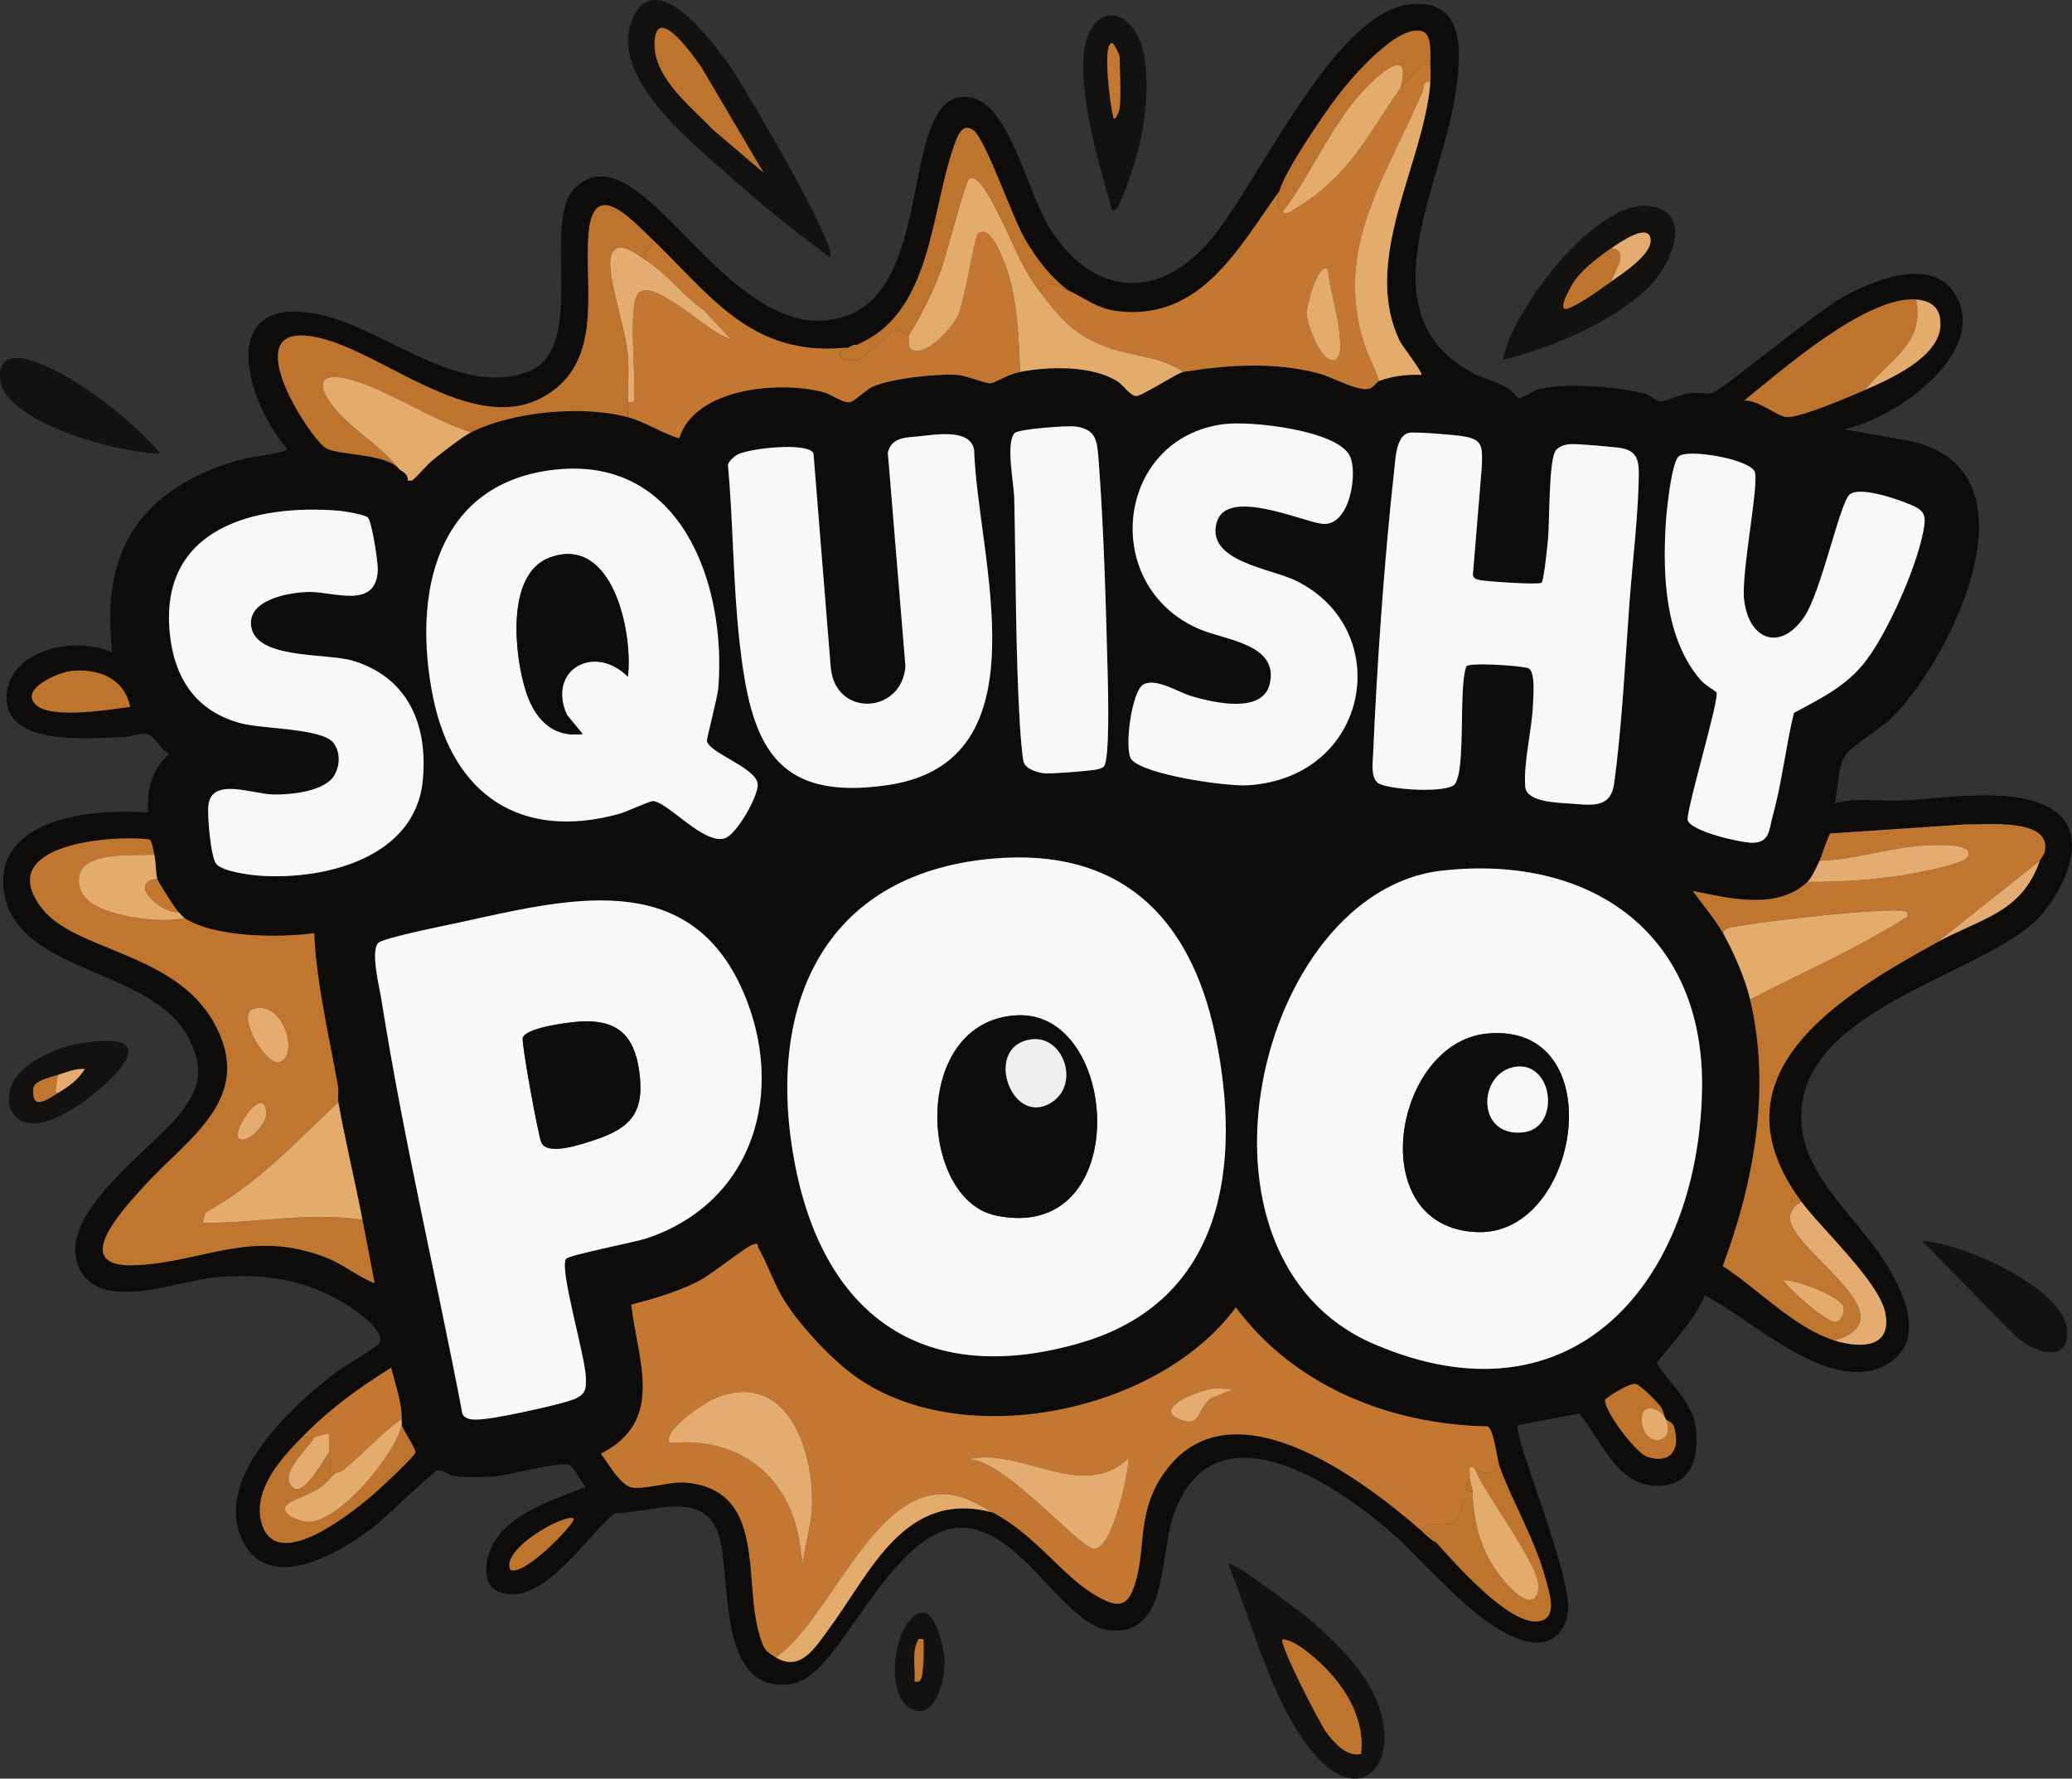 <?xml version="1.0" encoding="UTF-8"?>
<svg id="Layer_1" data-name="Layer 1" xmlns="http://www.w3.org/2000/svg" viewBox="0 0 1113.65 955.74">
  <rect x="0" y="0" width="1113.65" height="955.74" fill="#333333" stroke="none"/>
  <defs>
    <style>
      .cls-1 {
        fill: #f9f8f7;
      }

      .cls-2 {
        fill: #c17630;
      }

      .cls-3 {
        fill: #e4ac70;
      }

      .cls-4 {
        fill: #efeeee;
      }

      .cls-5 {
        fill: #141210;
      }

      .cls-6 {
        fill: #e3ab6c;
      }

      .cls-7 {
        fill: #faf9f9;
      }

      .cls-8 {
        fill: #c37731;
      }

      .cls-9 {
        fill: #0e0c0b;
      }

      .cls-10 {
        fill: #bf742d;
      }
    </style>
  </defs>
  <path class="cls-9" d="M990.94,230.69l32.41,5.67c76.4,13.11,26.59,116.05-6.4,149.24-5.77,5.8-21.93,15.25-25.16,20.24-4.25,6.56-3.7,18.3-5.71,25.89,11.41-3.34,24.51-1.04,36.53-1.55,22.52-.96,72.33-10.27,87.43,11.35,10.88,15.58-5.14,44.21-17.81,55.03-33.7,28.77-120.09,46.41-123.97,99.78-2.45,33.72,28.6,55.82,44.76,81.65,10.05,16.06,22.96,42.38,1.17,55.1-30.02,17.52-72.98-24.44-97.82-37.04-5.96,13.97-17.04,24.59-26.03,36.47,6.46,10.15,18.65,20.41,20.75,32.82,2.34,13.85.11,30.88-16.59,32.89-24.54,2.96-33.19-23.56-45.75-38.72l-32.88,6.31c-3.43,3.97,29.37,80.89,26.86,100.49-1.15,8.96-6.79,16.28-16.36,16.32-25.15.1-58.9-41.57-77.01-57.72-31.64-28.2-98.7-72.72-119.21-8.91-6.82,21.22-2.53,63.61-34.08,60.04-24.58-2.79-47.95-56.65-80.81-55.06-29.19,1.41-53.8,51.59-71.55,71.26-5.97,6.62-11.62,12.3-21.13,13-36.87,2.69-29.67-56.67-35.93-79.2-7.45-26.81-36.43-12.93-56.14-12.94-15.49,12.3-38.24,49.91-61.22,42.72-11.09-3.47-8.7-17.81-4.51-25.76,8.96-17.03,33.35-24.3,49.96-31.06-2.29-2.46-6.5-11.02-9.16-11.94-5.16-1.78-31.68,5.73-40.19,6.32-5.92.41-15.26.51-21.05-.14-3.32-.38-6.26-3.79-9.48-2.96-2.23.57-28.87,26.32-34.44,30.56-17.76,13.53-56.48,37.03-70.59,5.82-14.97-33.11,28.09-72.09,51.48-89.79,3.84-2.91,21.3-12.96,22.5-14.91,4.57-7.43-16.88-20.73-21.96-23.52-21.27-11.7-41.5-14.05-65.67-12.11-19.62,1.58-61.88,19.39-73.43-4.45-13.79-28.46,37.6-63.15,53.09-82.37,11.4-14.15,14.24-24.46,5.74-41.32-19.67-39.02-94.49-34.53-99.62-80.39-4.38-39.15,50.24-43.43,77.71-41.19-1.05-12.12,2.16-23.33,11.32-31.63-5.18-2.07-7.5-9.83-12.22-10.58-4.16-.66-8.5,1.64-12.82,1.73-18.89.4-66.52,5.54-62.13-24.79,3.36-23.2,38.37-29.48,56.38-20.68-1.52-18.99-1.97-34.5,4.85-52.73,10.74-28.74,38.38-44.46,66.8-51.57,3.92-.98,22.37-2.95,22.38-5.15-24.14-28.84-37.91-86.4,21.09-71.33,33,8.43,71.99,43.13,107.93,30.07,33.46-12.16,7.11-80.42,25.85-99,12.27-12.16,26.29-3.96,37.25,4.91,28.12,22.77,65.47,79.76,109.16,63.66,34.89-12.85,33.47-70.65,44.48-99.83,4.24-11.23,10.37-20.77,24.03-16.65,18.22,5.5,29.01,50.31,38.56,66.82,22.08,38.16,58.33,43.85,87.79,9.4,25.57-29.91,66.01-121.55,106.67-126.81,34.06-4.41,27.96,33,23.96,54.76-8.65,47.09-46.26,113.07,10.69,143.23,5.76,3.05,12.29,4.56,18.18,7.76,2.32,1.26,5.32,5.69,6.72,5.8,1.16.09,7.89-4.2,10.86-4.95,14-3.53,42.54-1.19,56.85,2.54,3.17.83,5.67,4.17,8.22,4.12,2.74-.06,10.73-3.59,15.07-4.35,4.19-.74,8.84.53,12.77-.2,4.34-.8,57.12-44.72,71.1-52.13,16.88-8.96,49.23-22.25,60.71,1.46,15.07,31.11-35.42,65.31-61.24,70.18ZM687.72,102.57c-21.97,30.53-42.23,69.79-86.57,64.68-11.78-1.36-17.38-6.85-26.93-11.18-9.54-7-17.36-17.34-23.38-27.69-6.74-11.6-20.9-53.23-27.59-58.34-6.62-5.05-9.3,4.95-11.1,10.18-11.48,33.33-11.7,85.53-48.19,103.42-.96.47-2.66,1.38-3.24,1.62-.44.18-1.12-.17-1.62,0-1.89.63-3.06,1.6-3.24,1.62-.53.07-1.09-.05-1.62,0-51.37,4.78-72.95-29.15-105.39-59.99-10.37-9.86-29.61-30.61-32.41-2.41-2.8,28.2,7.84,65.87-19.62,85.78-42.02,30.46-98.51-30.13-135.27-29.99-29.64.11,2.78,51.8,13.01,60.11,5.49,4.46,32.4,2.96,39.71,11.37,1.3,1.59,5.25,2.54,4.89,6.48l2.36-.02c4.06-3.43,7.31-7.96,11.44-11.27,4.48-3.59,15.75-12.42,20.22-14.64,22.56-11.23,60.17-14.68,84.31-8.11,9.44,2.57,18.17,8.55,27.55,11.35,8.47-27.22,53.98-31.04,77.52-24.81,4.42,1.17,10.08,5.8,14.05,5.4,2.62-.26,8.25-6.48,12.73-8.46,9.67-4.29,35.05-7.13,45.69-6.16,4.77.43,15.2,4.84,17.58,4.45,2.42-.4,9.12-4.83,15.67-6.1,15.55-3.01,38.65-3.62,52.43,5.14,3.2,2.03,6.75,7.74,9.96,7.81,2.95.07,20.38-11.36,25.17-12.95,24.25-3.82,48.93-5.56,72.97.8,7.51,1.99,21.5,10.18,27.51,8.1,1.9-.66,3.76-3.61,4.91-4.04,6.94-2.63,15.29-3.65,22.69-3.25,1.15-.98-10.4-15.73-11.64-18.34-20.9-44,13.06-94.86,16.51-138.93.24-3.06.1-6.61,0-9.73-.14-4.6,1.23-15.82-4.34-17.63-13.25-4.29-38.32,25.3-45.65,34.93-7.21,9.48-28.65,40.83-31.08,50.8ZM1029.85,160.95c-26.53-2.07-72.14,37.92-92.41,54.33,7.32-.77,18.11,8.9,23.28,8.86,8-.07,33.01-10.82,41.57-14.54,13.57-5.9,40.2-17.67,40.67-34.85.25-8.95-4.41-13.11-13.11-13.79ZM658.18,227.88c-58.43,7.07-67.54,86.84-13.72,110.1,14.03,6.06,42.88,7.97,38.06,29.36-3.75,16.64-30.51,10.11-41.83,6.85-7.4-2.13-18.9-9.92-25.94-6.5-6.58,3.2-10.79,35.74-6.5,40.56,7.3,8.2,50.91,14.43,62.43,13.73,65.73-4.03,79.65-83.62,25.73-109.99-13.44-6.57-48.66-10.34-42.39-31.51,5.53-18.67,46.25-.11,56.7,1.02,15.06,1.62,19.51-28.66,14.42-37.15-7.98-13.31-52.56-18.2-66.95-16.46ZM593.3,411.88c3.23-3.23,2.27-41.53,2.07-49.14-.96-36.79-2.07-78.62-4.87-115.11-.79-10.25-.94-16.86-12.36-18.43-4.58-.63-30.6,1.36-32.71,3.47-5.08,5.08-.49,27.14-.32,34.41.95,40.52.65,83.1,3.11,123.36.24,3.95,1.19,16.33,1.99,19.09,1.12,3.85,8.22,5.96,11.92,6.05,5.19.13,20.42-1.11,25.79-1.85,1.67-.23,4.23-.7,5.38-1.85ZM828.56,313.13c-1.98,1.23-28.66-.63-33-1.4-1.85-.33-3.3-.63-3.93-2.66l4.8-58.07c.48-12.09.51-15.34-12.4-16.91-4.34-.53-24.32-2.25-27.03-1.47-6.6,1.9-6.95,13.82-7.63,19.95-5.29,47.65-9.28,104.42-11.34,152.41-.2,4.65-1.3,12.27,2.31,15.49,4.42,3.95,37.74,5.99,41.6.87,6.09-8.08,1.87-51.37,6.15-63.26,1.64-2.3,28.99-.4,33.18.91,4.23,1.33,2.82,15.66,2.65,20.01-.51,13.18-5.21,31.12-4.11,43.86.68,7.8,16.11,8.43,22.79,8.84,11.94.73,23.03,3.44,24.97-10.67,4.16-30.2,5.97-66.32,8.24-97.16,1.61-21.83,4.92-48.5,5.01-69.7.04-9.67-3.01-12.84-12.3-13.78-5.66-.57-19.28-1.9-24.28-1.73-2.85.1-6.27,1.06-8.06,3.43-3.84,5.09-3.25,38.42-4.15,47.73-.35,3.56-2.26,22.55-3.46,23.3ZM494.45,234.4c-7.28.76-15.24.28-17.26,8.82l9.45,114.71c-1.71,25.68-37.26,27.79-40.1,1.23l-9.32-115.53c-3-6.34-35.81-2.6-41.28.9-1.62,1.04-4.17,3.34-4.68,5.16,2.85,31.61,2.72,63.74,6.23,95.29,5.95,53.47,17.69,86.22,80.06,76.83,85.32-12.84,47.78-122.41,46-180.19-2.15-11.26-20.17-8.15-29.1-7.21ZM922.61,372.01c1.77,3.03-15.35,59.68-15.59,68.44,1.18,6.25,28.52,12.34,34.57,12.42,9.78.12,9.17-7.07,11.27-14.64,4.99-17.99,6.92-36.98,11.35-55.13,13.75-7.54,25.88-13.09,36.41-25.2,13.04-15,31.63-57.03,33.79-76.63.78-7.07-3.77-8.49-9.46-10.84-6.32-2.62-25.25-9-30.67-4.8-5.4,4.18-15.27,52.55-24.69,66.11-12.98,18.68-29.72,11.91-32.16-9.45-1.67-14.61,8.34-63,5.66-68.89-3.06-6.71-35.39-12.28-40.66-8.28-4.09,3.11-6.76,30.24-7.13,36.64-1.65,28.04-.32,61.26,18.62,83.5,2.34,2.75,8.43,6.28,8.71,6.75ZM299.86,252.22c-65.86,6.23-78.4,67.32-67.01,122.81,10.71,52.19,47.24,76.73,99.76,62.35,4.01-1.1,16.81-7.1,18.41-6.95,8.3.8,26.93,23.28,38.38,20.1,6.39-1.78,18.47-23.11,17.83-29.31-.9-8.67-26.06-16.63-27.26-22.96-.28-1.46,5.71-23.25,6.14-28.98,4.2-55.31-19.73-123.35-86.25-117.06ZM197.69,278.05c-1.44-1.44-12.26-3.34-15.07-3.58-45.87-3.88-96.84,9.36-91.39,65.44,2.4,24.66,14.2,42.55,38.71,48.85,11.69,3.01,43.64,2.56,49.43,10.57,3.54,4.9,3.41,11.43.64,16.78-4.77,9.21-23.71,11-33.11,10.82-11.01-.21-32.87-9.4-34.86,5.51-.73,5.45,1.21,27.92,4.14,31.7,3.27,4.21,18.58,6.12,24.33,6.48,34.84,2.13,82.59-9.94,86.71-51.07,2.97-29.67-7.69-55.55-37.6-64.52-14.47-4.34-54.08-.38-54.74-19.95-.45-13.35,21.5-16.93,31.56-17,13.15-.09,35.99,9.52,36.63-12.02.12-4.1-3.22-25.87-5.37-28.02ZM69.96,379.82c-3.11-15.24-16.81-20.67-31.42-19.28-7.25.69-28.87,10-18.85,18.51,8.65,7.34,39.2,2.27,50.28.77ZM1096.32,462.53c.42-1.22,2.11-2.62,2.61-4.7,4.39-18.54-31.79-14.56-42.41-14.83l-72.62,4.88c-1.06.24-4.68,11.99-5.94,14.66-1.5,3.18-4.13,9.1-6.49,11.35-16.19,15.42-42.21,8.8-61.61,4.88,5.35,7.49,11.61,14.68,16.21,22.68,5.67,9.86,12,24.66,14.59,35.67,11.28,48.02,2.21,97.86-14.7,143.2,18.9,12.27,38.39,33.18,60.1,40.02,13.53,4.26,31.19,4.28,27.21-15.03-3.45-16.77-34.26-44.97-45.04-59.55-50.68-68.55,21.26-110.85,72.96-139.44,23.07-12.76,45.41-15.53,55.13-43.78ZM82.93,459.29c-.4-1.74-1.25-7.83-2.62-8.21-20.52-2.6-84.46,2.6-57.79,37,17.99,23.2,71.31,23.46,92.52,61.52,22.75,40.82-14.6,62.24-37.81,88.03-10.28,11.42-41.08,43.65-4.79,42.25,36.72-1.42,62.06-19.91,102.89-4.11,9.2,3.56,16.8,10.22,25.95,13.75-2.03-11.35-4.3-22.72-6.48-34.04-4.04-21.02-9.19-42.23-12.97-63.24-.44-2.46.33-5.73-.2-8.67-4.85-27.21-11.5-54.52-12.78-82.13-18.77,2.6-53.61,2.38-69.71-8.11-.19-.13-2.63-2.61-3.24-3.24-1.72-1.79-10.74-15.93-11.35-17.84-.81-2.51-.75-9.24-1.62-12.97ZM533.36,461.4c-92.15,8.22-122.39,81.07-105.94,164.96,16.16,82.39,70.85,119.41,153.63,95.15,76.79-22.51,86.67-95.66,72.11-165.22-13.46-64.29-51.69-100.96-119.8-94.88ZM774.92,467.85c-99.33,11.18-145.41,207.59-36.4,254.4,107.03,45.96,173.82-33.58,176.27-135.6,2.02-84.46-59.1-127.89-139.87-118.8ZM203.3,506.69c-4.32,4.35.69,24.08,1.74,30.73,11.77,74.5,29.38,148.34,43.52,222.39,2.12,4.16,9.06,2.95,13.36,2.51,7.47-.77,41.77-8,47.53-10.83,5.44-2.67,5.5-5.17,5.45-10.88-.1-11.22-14.41-58.55-10.72-64.12,1.42-2.14,37.28-8.97,43.9-11.23,57.4-19.6,74.45-79.14,51.3-132.48-29.27-67.44-95.33-49.5-152.72-37.03-6.71,1.46-40.66,8.22-43.37,10.94ZM806.09,788.44c-1.4-3.73-3.03-19.69-6.42-21.96-52.4-1.08-103.58-21.23-135.46-63.95-41.41,56.31-145.46,77.91-203.34,37.93-13.14-9.08-30.15-27.29-38.75-40.7-6.28-9.78-9.17-19.86-14.54-29.23-.81-1.41.62-2.73-2.56-1.89-4.28,1.14-22.45,16.26-30.19,20.12-11.22,5.59-23.49,9.09-35.54,12.29,3.43,30.27,18.46,62.37-16.31,80.06,3.83,5.01,9.95,16.2,16.08,18.02,6.09,1.81,20.8-3.3,29.87-2.42,43.54,4.22,30.24,52.71,39.41,82.19,2.29,7.35,2.65,8.09,8.59,11.67,13.48,8.13,21.26-5.36,28.89-15.7,22.29-30.22,40.47-74.75,87.86-62.13,23.85,12.71,37.67,34.86,56.23,45.11,8.34,4.6,14.72,6.93,18.83-3.28,7.86-19.52,1.47-39.27,15.37-60.84,34.69-53.84,106.74-.21,139.81,28.74.57.5,1.03,1.14,1.62,1.62,2.1,1.72,3.97,3.69,6.49,4.86,10.31,11.51,38.7,43.78,54.35,42.31,11.41-1.08,6.36-15.19,4.45-22.46-5.56-21.09-17.24-40.31-24.75-60.38ZM162.38,772.23c-11.16,11.37-27.2,28.87-21.62,46.76,8.2,26.28,47.83-5.79,58.94-15.12,3.43-2.88,23.92-21.78,23.63-23.6-.46-2.9-6.15-10.87-7.44-14.52.18-.92-.01-2.19,0-3.24.13-9.35-3.53-18.64-5.67-27.56-18.07,11.37-32.85,22.01-47.84,37.28ZM895.27,762.5c-1.13-2.01-.8-4.3-3.23-7.29-2.18-2.68-10.07-10.72-12.94-11.52-3.09-.86-16.25,7.56-16.4,8.49-.88,5.47,16.44,28.68,22.74,30.67,12.83,4.06,17.79-4.13,14.35-16-.85-2.94-4.11-3.59-4.53-4.35ZM308.31,816.02c-4.03-3.12-39.27,16.08-34.04,27.54,7.7,3.77,35.9-26.1,34.04-27.54Z"/>
  <path class="cls-5" d="M446.11,138.25c-19-13.83-37.59-28.89-55.14-44.57-20.03-17.9-64.18-52.92-51.05-83.52,13.27-30.93,47.3,17.52,54.99,29.32,7.01,10.74,55.73,93.09,51.2,98.77ZM410.44,92.84l-33.37-56.59c-3.36-4.89-22.98-33.11-25.07-15.62-2.39,19.99,18.72,35.87,30.88,48.73l27.57,23.48Z"/>
  <path class="cls-5" d="M660.17,840.33c1.73-2.18,39.44,26.3,42.91,29.23,13.97,11.8,30.59,28,37.31,45.38,12.77,33-9.26,57.47-34.8,26.7-21.84-26.32-32.74-69.75-45.42-101.3ZM731.5,942.49c2.58-19.82-9.95-38.6-24.3-51.1-4.62-4.03-11.78-10.06-17.85-10.51-2.22,2.07,20.1,45.5,23.61,50.15,4.23,5.59,10.99,13.22,18.54,11.47Z"/>
  <path class="cls-5" d="M886.59,153.89c-18.53,18.74-53.57,33.37-78.88,39.47,4.87-26.65,49.82-85.99,78.48-82.64,24.77,2.89,11.91,31.54.4,43.17ZM866.08,133.38c-6.51,4.42-14.7,10.58-19.46,17.03-1.15,1.56-10.74,17.35-4.09,15.38,5.99-1.78,17.97-10.6,23.54-14.57,5.7-4.05,21.24-14.12,21.1-21.97-.2-10.8-17.75,1.86-21.1,4.13Z"/>
  <path class="cls-5" d="M600.13,112.29c-2.8,2.41-2.71-.48-3.26-2.34-6.52-22.33-21.16-72.1-11.38-92.58,5.69-11.92,17.01-11.94,24.14-1.28,10.34,15.45,6.55,46.07,2.41,63.5-1.2,5.06-9.32,30.47-11.91,32.7ZM601.79,57.98c.93-8.1,0-19.03,0-27.56,0-.89-3.16-7.24-4.05-7.26-5.6-.12-.81,35.49.83,40.49,1.72.61,3.15-5.01,3.22-5.67Z"/>
  <path class="cls-5" d="M86.17,243.62c-20.01.6-83.86-16.39-86.06-39.69-2.52-26.58,39.07.04,47.66,5.96,13.55,9.34,27.68,21.31,38.4,33.73Z"/>
  <path class="cls-5" d="M1033.1,666.84c20.69.78,76.34,25.21,77.91,47.85,1.44,20.69-22.08,10.32-30.14.83l-47.78-48.68Z"/>
  <path class="cls-5" d="M45.28,560.27c13.39-1.64,32.72-3.12,19.04,14.18-8.91,11.27-44.14,40.72-56.91,24.41-2.98-3.8-2.91-7.48-2.2-12.18,2.24-14.9,26.82-24.79,40.07-26.41ZM31.04,577.66c-3.64,1.15-12.79,3.02-13.14,7.28-1.03,12.62,8.03,5.5,13.14,2.45,5.8-3.47,10.87-6.99,14.59-12.96-5.2-.36-9.82,1.72-14.59,3.23Z"/>
  <path class="cls-5" d="M495.86,866.51c7.55-.69,11.83,20.89,11.87,26.52.06,9.64-4.99,32.36-18.4,24.91-15.24-8.47-7.69-50.14,6.53-51.44ZM496.38,880.87c-3.24-.45-2.67-.31-3.66,2-2.56,5.99-.64,14.22-1.19,20.68,4.08,1.2,4.01-3.51,4.38-6.09.79-5.54.46-11.04.46-16.59Z"/>
  <path class="cls-7" d="M774.92,467.85c80.77-9.09,141.89,34.33,139.87,118.8-2.45,102.02-69.24,181.56-176.27,135.6-109-46.8-62.93-243.21,36.4-254.4ZM799.26,555.4c-50.65,4.81-67.12,104.41-5.35,106.68,55.78,2.04,73.03-113.11,5.35-106.68Z"/>
  <path class="cls-7" d="M533.36,461.4c68.11-6.08,106.34,30.59,119.8,94.88,14.56,69.57,4.69,142.72-72.11,165.22-82.78,24.26-137.47-12.75-153.63-95.15-16.45-83.89,13.79-156.73,105.94-164.96ZM546.34,545.59c-56.79,3.15-52.8,98.73-11.13,107.56,74.28,15.73,67.28-110.67,11.13-107.56Z"/>
  <path class="cls-7" d="M203.3,506.69c2.71-2.73,36.66-9.48,43.37-10.94,57.39-12.46,123.44-30.4,152.72,37.03,23.15,53.34,6.1,112.88-51.3,132.48-6.62,2.26-42.48,9.08-43.9,11.23-3.69,5.57,10.62,52.9,10.72,64.12.05,5.71-.01,8.21-5.45,10.88-5.75,2.83-40.05,10.06-47.53,10.83-4.3.44-11.25,1.65-13.36-2.51-14.14-74.06-31.75-147.9-43.52-222.39-1.05-6.65-6.06-26.38-1.74-30.73ZM311.22,548.96c-5.5.36-28.78,3.24-30.27,8.78-.74,2.75,8.18,51.57,9.93,55.98,3.04,7.68,22.11,1.02,28.78-1.19,19.94-6.58,26.84-15.23,23.89-36.89-2.73-20.02-12.44-27.99-32.34-26.69Z"/>
  <path class="cls-8" d="M416.94,890.59c-5.94-3.58-6.31-4.32-8.59-11.67-9.17-29.48,4.12-77.97-39.41-82.19-9.07-.88-23.78,4.23-29.87,2.42-6.13-1.82-12.26-13.01-16.08-18.02,34.77-17.69,19.74-49.79,16.31-80.06,12.05-3.2,24.32-6.7,35.54-12.29,7.74-3.86,25.91-18.98,30.19-20.12,3.18-.84,1.75.47,2.56,1.89,5.37,9.36,8.27,19.44,14.54,29.23,8.6,13.41,25.61,31.62,38.75,40.7,57.88,39.99,161.94,18.39,203.34-37.93,31.88,42.72,83.05,62.87,135.46,63.95,3.39,2.26,5.02,18.22,6.42,21.96l-2.18.02c-1.3,4.88-6.36,2.86-10.79,1.6-.24-.07-.94-2.37-3.23-1.61-.25,1.52.33,3.55-.01,4.86-.95,3.66-4.73,8.96,1.62,8.11.1,1.06-.08,2.17,0,3.24-8.93-1.66-4.01,10.51-11.38,13.75-5.43,2.39-13.13-1.98-16.18,4.08-33.07-28.95-105.12-82.58-139.81-28.74-13.9,21.57-7.51,41.32-15.37,60.84-4.11,10.21-10.5,7.88-18.83,3.28-18.57-10.24-32.38-32.4-56.23-45.11-8.71-4.64-16.02-9.66-26.76-9.85-38.48-.68-61.85,68.72-89.98,87.68ZM663.39,746.3c-3.94.27-8.3-.52-12.16-.02-6.81.88-31.41,10.3-17.8,16.18,12.67,5.48,9.7-5.99,17.8-11.32l12.16-4.84ZM431.52,840.32c.95-9.73,4.42-20.25,4.86-30,1.41-31.7-13.98-75.84-53.48-58.36-4.54,2.01-28.16,17.86-22.71,23.5,35.11-3.58,62.07,15.6,69,50.19l2.33,14.67ZM606.63,783.58c-25.7,24.04-58.02-6.87-87.56.81,18.08-3.41,61,47.8,68.95,47.85,10.05.06,18.37-40.06,18.6-48.66Z"/>
  <path class="cls-1" d="M299.86,252.22c66.52-6.3,90.45,61.75,86.25,117.06-.44,5.73-6.42,27.53-6.14,28.98,1.2,6.33,26.37,14.3,27.26,22.96.64,6.2-11.44,27.53-17.83,29.31-11.46,3.18-30.08-19.3-38.38-20.1-1.6-.15-14.41,5.85-18.41,6.95-52.52,14.38-89.05-10.16-99.76-62.35-11.39-55.5,1.15-116.58,67.01-122.81ZM337.48,363.63c2.75-23.73-8.06-76.62-42.1-64-23.45,8.69-18.98,51.8-12.93,71.21,4.61,14.77,13.85,25.72,30.71,23.59l-8.42-10.21c-10.97-24.04,14.56-38.78,32.74-20.59Z"/>
  <path class="cls-1" d="M828.56,313.13c1.2-.75,3.12-19.74,3.46-23.3.9-9.31.31-42.64,4.15-47.73,1.79-2.37,5.2-3.33,8.06-3.43,5-.18,18.62,1.16,24.28,1.73,9.29.94,12.34,4.11,12.3,13.78-.09,21.21-3.4,47.88-5.01,69.7-2.27,30.84-4.08,66.96-8.24,97.16-1.94,14.11-13.03,11.39-24.97,10.67-6.68-.41-22.11-1.04-22.79-8.84-1.11-12.74,3.6-30.69,4.11-43.86.17-4.36,1.57-18.68-2.65-20.01-4.19-1.32-31.54-3.22-33.18-.91-4.28,11.89-.05,55.18-6.15,63.26-3.86,5.12-37.18,3.08-41.6-.87-3.61-3.22-2.51-10.84-2.31-15.49,2.07-47.99,6.05-104.76,11.34-152.41.68-6.13,1.03-18.05,7.63-19.95,2.71-.78,22.69.94,27.03,1.47,12.92,1.57,12.89,4.83,12.4,16.91l-4.8,58.07c.63,2.03,2.08,2.33,3.93,2.66,4.35.77,31.03,2.63,33,1.4Z"/>
  <path class="cls-1" d="M494.45,234.4c8.93-.94,26.96-4.05,29.1,7.21,1.79,57.78,39.32,167.36-46,180.19-62.37,9.38-74.11-23.36-80.06-76.83-3.51-31.55-3.38-63.68-6.23-95.29.51-1.81,3.06-4.12,4.68-5.16,5.48-3.51,38.28-7.24,41.28-.9l9.32,115.53c2.84,26.56,38.39,24.45,40.1-1.23l-9.45-114.71c2.03-8.54,9.98-8.06,17.26-8.82Z"/>
  <path class="cls-1" d="M197.69,278.05c2.15,2.14,5.49,23.92,5.37,28.02-.64,21.54-23.47,11.93-36.63,12.02-10.05.07-32,3.64-31.56,17,.65,19.57,40.27,15.61,54.74,19.95,29.91,8.97,40.57,34.85,37.6,64.52-4.12,41.13-51.87,53.21-86.71,51.07-5.75-.35-21.06-2.26-24.33-6.48-2.93-3.78-4.87-26.25-4.14-31.7,1.99-14.91,23.85-5.72,34.86-5.51,9.39.18,28.34-1.61,33.11-10.82,2.77-5.35,2.9-11.88-.64-16.78-5.78-8.01-37.74-7.56-49.43-10.57-24.51-6.3-36.31-24.19-38.71-48.85-5.46-56.09,45.52-69.32,91.39-65.44,2.81.24,13.63,2.14,15.07,3.58Z"/>
  <path class="cls-1" d="M658.18,227.88c14.39-1.74,58.98,3.15,66.95,16.46,5.09,8.49.64,38.77-14.42,37.15-10.45-1.13-51.17-19.69-56.7-1.02-6.27,21.17,28.96,24.94,42.39,31.51,53.92,26.37,40.01,105.96-25.73,109.99-11.51.71-55.13-5.53-62.43-13.73-4.29-4.82-.08-37.36,6.5-40.56,7.03-3.42,18.53,4.37,25.94,6.5,11.32,3.26,38.08,9.79,41.83-6.85,4.82-21.39-24.03-23.29-38.06-29.36-53.82-23.26-44.72-103.02,13.72-110.1Z"/>
  <path class="cls-2" d="M194.81,655.48c2.18,11.33,4.45,22.69,6.48,34.04-9.15-3.53-16.76-10.19-25.95-13.75-40.83-15.81-66.17,2.69-102.89,4.11-36.29,1.4-5.49-30.83,4.79-42.25,23.21-25.79,60.56-47.21,37.81-88.03-21.21-38.06-74.53-38.32-92.52-61.52-26.68-34.4,37.27-39.6,57.79-37,1.37.38,2.21,6.47,2.62,8.21-9.94.52-37.67-1.88-40.25,10.93-2.29,11.38,7.68,16.94,16.83,19.79,11.23,3.5,28.31,5.84,39.64,3.33,16.1,10.49,50.94,10.71,69.71,8.11,1.28,27.61,7.94,54.92,12.78,82.13.52,2.94-.25,6.21.2,8.67-22.49,21.21-43.72,44.28-71.31,59.21l-1.65,5.64c28.95.37,56.83-6.05,85.93-1.61ZM135.86,542.16c-8.95,3.01,7.36,32.31,15.17,28.28,9.8-5.06.4-33.52-15.17-28.28ZM128.34,611.7c3.6,3.56,15.08-6.79,14.74-13.76-.8-16.28-18.77,9.78-14.74,13.76Z"/>
  <path class="cls-1" d="M922.61,372.01c-.28-.48-6.37-4-8.71-6.75-18.94-22.24-20.27-55.46-18.62-83.5.38-6.4,3.04-33.53,7.13-36.64,5.27-4,37.6,1.57,40.66,8.28,2.68,5.88-7.33,54.28-5.66,68.89,2.44,21.37,19.18,28.14,32.16,9.45,9.42-13.56,19.29-61.93,24.69-66.11,5.42-4.19,24.36,2.18,30.67,4.8,5.68,2.36,10.24,3.77,9.46,10.84-2.16,19.59-20.75,61.63-33.79,76.63-10.53,12.11-22.66,17.67-36.41,25.2-4.44,18.15-6.36,37.13-11.35,55.13-2.1,7.57-1.48,14.76-11.27,14.64-6.05-.07-33.39-6.17-34.57-12.42.24-8.76,17.36-65.41,15.59-68.44Z"/>
  <path class="cls-2" d="M1096.32,462.53l-55.13,43.78c-51.7,28.59-123.64,70.89-72.96,139.44-2.51,1.2-5.04,3.84-5.85,6.46-5.32,17.32,67.16,55.03,23.68,68.12-21.71-6.84-41.2-27.75-60.1-40.02,16.91-45.34,25.98-95.18,14.7-143.2,22.83-12.07,46.8-22.47,69.19-35.39,3.9-2.25,9.74-5.33,13.08-7.91,1.36-1.05,2.96.01,2.04-3.71-4.64-3.74-80.74,5.42-91.93,7.77-2.74.57-5.98.11-6.97,3.57-4.6-8-10.87-15.19-16.21-22.68,19.4,3.92,45.43,10.54,61.61-4.88,16.87.15,34.1-.95,50.81-3.51,5.77-.89,32.63-5.84,35.06-9.55,5.5-8.41-18.87-6.74-23.51-6.46-18.34,1.11-37.32,7.66-55.87,8.17,1.26-2.67,4.88-14.42,5.94-14.66l72.62-4.88c10.62.27,46.8-3.71,42.41,14.83-.49,2.08-2.19,3.49-2.61,4.7ZM958.5,687.93c2.91,5.03,23.98,23.22,28.14,22.45,3.17-.59,4.97-5.2,4.07-8.36-1.5-5.27-25.68-14.68-32.22-14.09Z"/>
  <path class="cls-8" d="M768.79,34.47c.1,3.12.24,6.66,0,9.73-4.31-.96-3.07,2.27-4.11,4.72-19.34,45.63-47.87,83.62-31.58,135.56,2.22,7.07,5.9,13.24,8.13,20.24-1.15.44-3.01,3.38-4.91,4.04-6,2.08-19.99-6.12-27.51-8.1-24.04-6.36-48.72-4.62-72.97-.8-11.36-8.36-26.78-8.25-39.79-12.91-17.7-6.34-25.66-14.95-36.42-29.25,1.69-8.72,8.76-4.26,14.59-1.62,9.55,4.33,15.14,9.82,26.93,11.18,44.34,5.1,64.61-34.15,86.57-64.68-1.06,4.34-2.7,7.3,1.62,11.35,2.15,2.02,4.67-.51,7-1.92,29.09-17.55,38.37-38.98,56.23-64.56.19-.27,2.44-2.54,3.84-4.19,3.23-3.79,7.06-8.37,12.38-8.78ZM713.66,144.74c-5.03-4.6-11.47,19.75-11.39,23.43.13,5.93,7.73,27.46,15.4,25.19,3.66-2.68,2.71-8.1,2.46-12.12-.74-11.64-5.19-24.74-6.47-36.5Z"/>
  <path class="cls-1" d="M593.3,411.88c-1.16,1.16-3.71,1.62-5.38,1.85-5.37.74-20.6,1.98-25.79,1.85-3.71-.09-10.8-2.2-11.92-6.05-.8-2.76-1.75-15.14-1.99-19.09-2.46-40.26-2.16-82.84-3.11-123.36-.17-7.26-4.76-29.33.32-34.41,2.11-2.11,28.14-4.1,32.71-3.47,11.42,1.57,11.57,8.18,12.36,18.43,2.81,36.49,3.91,78.32,4.87,115.11.2,7.6,1.16,45.9-2.07,49.14Z"/>
  <path class="cls-8" d="M548.28,199.86c-6.55,1.27-13.25,5.7-15.67,6.1-2.38.39-12.8-4.02-17.58-4.45-10.64-.97-36.02,1.88-45.69,6.16-4.47,1.98-10.11,8.2-12.73,8.46-3.96.4-9.63-4.24-14.05-5.4-23.55-6.23-69.06-2.41-77.52,24.81-9.37-2.8-18.11-8.79-27.55-11.35v-8.11c4.91.9,3.12-2.48,3.24-5.6.57-14.42-1.61-31.73-.03-45.5.29-2.5,1.02-6.77,3.25-8.11,10.01-6.01,37.62,23.18,48.66,25.15l-14.51-15.46c-11.56-8.13-18.88-18.77-30.88-26.68-2.15-7.17,6.57-6.21,1.62-12.97,32.45,30.85,54.03,64.77,105.39,59.99-8.57,5.17,1.94,7.52,7.26,6.47,3.44-.68,17.2-16.29,20.83-15.96.76.07,5.83,2.69,5.96,3,.93,2.12-1.79,7.71,4.07,8.2,7.28.61,19.09-12.25,22.2-18.41,3.94-7.81,9.25-43.47,11.15-44.78,6.19-4.23,11.37,9.28,13.13,13.35,8.14,18.78,8.51,40.88,9.44,61.1Z"/>
  <path class="cls-10" d="M214.26,251.75c-7.31-8.41-34.22-6.9-39.71-11.37-10.23-8.31-42.64-60-13.01-60.11,36.76-.14,93.25,60.45,135.27,29.99,27.46-19.9,16.82-57.58,19.62-85.78,2.8-28.2,22.03-7.45,32.41,2.41,4.95,6.76-3.77,5.81-1.62,12.97-5.23-3.45-17.39-13.2-19.14-.46-1.38,10.09,8.34,38.1,9.39,51.56.62,7.97.02,16.99.02,25.11v8.11c-24.15-6.57-61.76-3.12-84.31,8.11-20.65-6.45-41.13-20.62-61.16-27.2-26.01-8.55-21.15,6.2-6.96,19.93,10.38,10.05,19.75,15.15,29.21,26.73Z"/>
  <path class="cls-6" d="M559.63,157.7c10.76,14.3,18.72,22.91,36.42,29.25,13.01,4.66,28.43,4.55,39.79,12.91-4.78,1.59-22.22,13.02-25.17,12.95-3.21-.08-6.76-5.78-9.96-7.81-13.78-8.75-36.88-8.15-52.43-5.14-.92-20.21-1.29-42.32-9.44-61.1-1.76-4.07-6.94-17.58-13.13-13.35-1.91,1.3-7.21,36.97-11.15,44.78-3.11,6.16-14.93,19.02-22.2,18.41-5.86-.49-3.14-6.08-4.07-8.2,6.87-10.9,12.91-23.19,17.43-35.27,2.63-7.03,12.97-47.52,15.09-48.96,5.35-3.63,13.76,14.68,15.89,18.79,8.46,16.31,11.2,27.15,22.93,42.74Z"/>
  <path class="cls-10" d="M1029.85,160.95c4.99,23.83-15.17,32.81-27.56,48.64-8.56,3.72-33.56,14.48-41.57,14.54-5.17.04-15.97-9.63-23.28-8.86,20.28-16.41,65.88-56.4,92.41-54.33Z"/>
  <path class="cls-6" d="M194.81,655.48c-29.1-4.44-56.98,1.98-85.93,1.61l1.65-5.64c27.59-14.93,48.82-38.01,71.31-59.21,3.78,21.01,8.93,42.22,12.97,63.24Z"/>
  <path class="cls-6" d="M768.79,44.2c-3.44,44.07-37.41,94.92-16.51,138.93,1.24,2.61,12.79,17.36,11.64,18.34-7.4-.4-15.75.62-22.69,3.25-2.23-7-5.91-13.17-8.13-20.24-16.29-51.94,12.25-89.92,31.58-135.56,1.04-2.46-.19-5.68,4.11-4.72Z"/>
  <path class="cls-6" d="M926.07,501.45c.99-3.46,4.23-3,6.97-3.57,11.18-2.34,87.29-11.51,91.93-7.77.92,3.72-.68,2.66-2.04,3.71-3.34,2.58-9.18,5.66-13.08,7.91-22.39,12.92-46.35,23.33-69.19,35.39-2.59-11.02-8.92-25.81-14.59-35.67Z"/>
  <path class="cls-10" d="M574.22,156.08c-5.83-2.64-12.91-7.09-14.59,1.62-11.73-15.59-14.47-26.43-22.93-42.74-2.14-4.11-10.54-22.42-15.89-18.79-2.12,1.44-12.46,41.93-15.09,48.96-4.52,12.08-10.56,24.37-17.43,35.27-.13-.31-5.21-2.93-5.96-3-3.63-.33-17.39,15.28-20.83,15.96-5.31,1.05-15.82-1.3-7.26-6.47.54-.05,1.09.07,1.62,0l3.24-1.62c.5-.17,1.18.18,1.62,0l3.24-1.62c36.48-17.88,36.71-70.09,48.19-103.42,1.8-5.23,4.48-15.24,11.1-10.18,6.69,5.11,20.85,46.75,27.59,58.34,6.02,10.35,13.84,20.69,23.38,27.69Z"/>
  <path class="cls-6" d="M253.18,232.29c-4.47,2.23-15.74,11.05-20.22,14.64-4.13,3.31-7.38,7.85-11.44,11.27l-2.36.02c.36-3.94-3.59-4.89-4.89-6.48-9.46-11.58-18.83-16.69-29.21-26.73-14.19-13.73-19.05-28.48,6.96-19.93,20.03,6.58,40.51,20.76,61.16,27.2Z"/>
  <path class="cls-10" d="M806.09,788.44c7.5,20.07,19.19,39.29,24.75,60.38,1.92,7.27,6.96,21.39-4.45,22.46-15.65,1.48-44.04-30.8-54.35-42.31-1.87-2.09-2.46-5.04-6.49-4.86-.59-.48-1.05-1.12-1.62-1.62,3.06-6.07,10.75-1.69,16.18-4.08,7.37-3.24,2.45-15.42,11.38-13.75,1.32,17.52,5.52,31.36,17.16,45.26,4.34,5.18,16.26,16.95,18.21,3.83,1.72-11.59-28.97-50.87-33.75-63.68,4.43,1.26,9.49,3.28,10.79-1.6l2.18-.02Z"/>
  <path class="cls-10" d="M162.38,772.23c2.1-.2,4.45.29,6.49,0-2.96,6.16-17.64,17.91-12.72,25.69,6.03,9.56,17.76-14.06,20.83-17.59.05.56,1.15,1.57,1.26,2.84.3,3.37-2.98,7.05,1.98,8.51-2.68,2.06-4.58,5.32-8.88,8.15-4.88,3.21-12.85,5.68-16.11,7.9-6.83,4.65,4.8,10.26,11.22,10.04,16.61-.56,46.56-37.01,49.44-52.03,1.29,3.65,6.98,11.63,7.44,14.52.29,1.82-20.2,20.72-23.63,23.6-11.1,9.33-50.74,41.4-58.94,15.12-5.58-17.89,10.46-35.39,21.62-46.76Z"/>
  <path class="cls-8" d="M215.88,762.5c-11.49,7.98-20.78,18.95-31.62,27.62-1.43,1.15-3.5,1.14-4.05,1.56-4.97-1.46-1.68-5.14-1.98-8.51-.11-1.27-1.21-2.28-1.26-2.84-.31-3.16.24-6.54,0-9.72-2.87-.4-5.43,1.23-8.1,1.62-2.04.29-4.39-.2-6.49,0,14.99-15.28,29.77-25.92,47.84-37.28,2.14,8.92,5.8,18.2,5.67,27.56Z"/>
  <path class="cls-6" d="M533.69,812.76c-47.39-12.63-65.57,31.9-87.86,62.13-7.62,10.34-15.41,23.83-28.89,15.7,28.13-18.96,51.5-88.36,89.98-87.68,10.74.19,18.05,5.21,26.76,9.85Z"/>
  <path class="cls-10" d="M768.79,34.47c-5.32.42-9.15,4.99-12.38,8.78-1.4,1.65-3.65,3.91-3.84,4.19,6.03-21.32-7.95-10.6-16.26-2.48-20.1,19.65-30.32,46.96-46.98,68.96-4.32-4.05-2.68-7.01-1.62-11.35,2.43-9.97,23.87-41.33,31.08-50.8,7.32-9.63,32.4-39.22,45.65-34.93,5.57,1.8,4.2,13.03,4.34,17.63Z"/>
  <path class="cls-6" d="M82.93,459.29c.87,3.73.81,10.46,1.62,12.97-16.82,2.16,2.79,18.89,11.35,17.84.61.64,3.05,3.12,3.24,3.24-11.33,2.52-28.41.17-39.64-3.33-9.15-2.85-19.12-8.41-16.83-19.79,2.58-12.81,30.31-10.4,40.25-10.93Z"/>
  <path class="cls-3" d="M968.23,645.76c10.78,14.58,41.59,42.78,45.04,59.55,3.98,19.31-13.68,19.3-27.21,15.03,43.47-13.1-29-50.8-23.68-68.12.81-2.63,3.33-5.26,5.85-6.46Z"/>
  <path class="cls-3" d="M977.96,462.53c18.55-.51,37.53-7.06,55.87-8.17,4.64-.28,29.01-1.95,23.51,6.46-2.43,3.71-29.29,8.67-35.06,9.55-16.7,2.56-33.94,3.66-50.81,3.51,2.36-2.25,4.99-8.17,6.49-11.35Z"/>
  <path class="cls-6" d="M215.88,765.74c-2.88,15.03-32.83,51.47-49.44,52.03-6.42.22-18.05-5.39-11.22-10.04,3.25-2.22,11.23-4.69,16.11-7.9,4.3-2.82,6.2-6.09,8.88-8.15.55-.42,2.62-.42,4.05-1.56,10.84-8.68,20.13-19.65,31.62-27.62-.01,1.05.18,2.33,0,3.24Z"/>
  <path class="cls-10" d="M69.96,379.82c-11.08,1.49-41.62,6.57-50.28-.77-10.02-8.5,11.6-17.82,18.85-18.51,14.61-1.39,28.31,4.04,31.42,19.28Z"/>
  <path class="cls-10" d="M895.27,762.5c-2.9-6.27-13.31-9.31-12.95.62.58,15.57,19.32,13.16,12.95-.62.42.75,3.68,1.4,4.53,4.35,3.44,11.87-1.53,20.06-14.35,16-6.3-1.99-23.62-25.21-22.74-30.67.15-.93,13.3-9.35,16.4-8.49,2.87.8,10.76,8.84,12.94,11.52,2.43,3,2.1,5.29,3.23,7.29Z"/>
  <path class="cls-6" d="M1002.28,209.59c12.39-15.83,32.56-24.81,27.56-48.64,8.7.68,13.35,4.84,13.11,13.79-.47,17.18-27.1,28.95-40.67,34.85Z"/>
  <path class="cls-3" d="M1041.2,506.31l55.13-43.78c-9.72,28.25-32.06,31.02-55.13,43.78Z"/>
  <path class="cls-10" d="M308.31,816.02c1.86,1.44-26.34,31.31-34.04,27.54-5.22-11.46,30.01-30.66,34.04-27.54Z"/>
  <path class="cls-8" d="M84.55,472.26c.61,1.9,9.63,16.05,11.35,17.84-8.56,1.06-28.17-15.67-11.35-17.84Z"/>
  <path class="cls-8" d="M772.04,828.98c-2.52-1.18-4.39-3.14-6.49-4.86,4.02-.17,4.61,2.77,6.49,4.86Z"/>
  <path class="cls-8" d="M459.1,185.27l-3.24,1.62c.18-.02,1.35-.99,3.24-1.62Z"/>
  <path class="cls-8" d="M463.96,183.65l-3.24,1.62c.58-.24,2.29-1.15,3.24-1.62Z"/>
  <path class="cls-10" d="M410.44,92.84l-27.57-23.48c-12.15-12.86-33.27-28.74-30.88-48.73,2.09-17.5,21.72,10.73,25.07,15.62l33.37,56.59Z"/>
  <path class="cls-10" d="M731.5,942.49c-7.55,1.76-14.31-5.87-18.54-11.47-3.52-4.65-25.84-48.08-23.61-50.15,6.07.45,13.23,6.48,17.85,10.51,14.35,12.5,26.88,31.28,24.3,51.1Z"/>
  <path class="cls-10" d="M866.08,151.22c-5.58,3.97-17.55,12.79-23.54,14.57-6.65,1.97,2.94-13.82,4.09-15.38,4.75-6.45,12.94-12.61,19.46-17.03,9.98,1.17,1.78,11.88,0,17.84Z"/>
  <path class="cls-3" d="M866.08,151.22c1.78-5.96,9.98-16.67,0-17.84,3.35-2.27,20.9-14.93,21.1-4.13.14,7.84-15.4,17.91-21.1,21.97Z"/>
  <path class="cls-8" d="M601.79,57.98c-.07.65-1.51,6.28-3.22,5.67-1.63-5-6.43-40.61-.83-40.49.89.02,4.05,6.37,4.05,7.26,0,8.53.93,19.46,0,27.56Z"/>
  <path class="cls-2" d="M31.04,577.66l-1.25,8.77,1.25.96c-5.11,3.05-14.17,10.18-13.14-2.45.35-4.26,9.49-6.13,13.14-7.28Z"/>
  <path class="cls-3" d="M31.04,577.66c4.77-1.51,9.4-3.59,14.59-3.23-3.72,5.97-8.79,9.49-14.59,12.96l-1.25-.96,1.25-8.77Z"/>
  <path class="cls-2" d="M496.38,880.87c0,5.55.33,11.05-.46,16.59-.37,2.59-.31,7.3-4.38,6.09.55-6.46-1.37-14.69,1.19-20.68.99-2.32.42-2.45,3.66-2Z"/>
  <path class="cls-9" d="M799.26,555.4c67.68-6.43,50.43,108.72-5.35,106.68-61.77-2.26-45.3-101.86,5.35-106.68ZM815.39,573.13c-20.88,2-22.75,37.73,2.86,35.4,20.55-1.88,16.88-37.29-2.86-35.4Z"/>
  <path class="cls-9" d="M546.34,545.59c56.15-3.12,63.16,123.28-11.13,107.56-41.67-8.82-45.67-104.4,11.13-107.56ZM554.39,558.48c-26.06,3.35-11.25,46.61,9.95,34.44,16.79-9.64,7.34-36.66-9.95-34.44Z"/>
  <path class="cls-9" d="M311.22,548.96c19.89-1.31,29.61,6.66,32.34,26.69,2.95,21.66-3.95,30.31-23.89,36.89-6.67,2.2-25.75,8.87-28.78,1.19-1.74-4.41-10.66-53.24-9.93-55.98,1.48-5.53,24.76-8.41,30.27-8.78Z"/>
  <path class="cls-3" d="M431.52,840.32l-2.33-14.67c-6.93-34.59-33.89-53.76-69-50.19-5.45-5.64,18.17-21.49,22.71-23.5,39.5-17.48,54.89,26.66,53.48,58.36-.43,9.75-3.91,20.27-4.86,30Z"/>
  <path class="cls-3" d="M606.63,783.58c-.23,8.59-8.55,48.71-18.6,48.66-7.95-.04-50.87-51.26-68.95-47.85,29.54-7.68,61.86,23.23,87.56-.81Z"/>
  <path class="cls-6" d="M793.12,790.06c4.78,12.81,35.47,52.1,33.75,63.68-1.95,13.12-13.86,1.36-18.21-3.83-11.64-13.9-15.84-27.74-17.16-45.26-.08-1.07.1-2.18,0-3.24-.25-2.53-1.82-5.32-1.62-8.11.34-1.31-.24-3.34.01-4.86,2.29-.76,3,1.55,3.23,1.61Z"/>
  <path class="cls-3" d="M663.39,746.3l-12.16,4.84c-8.1,5.33-5.13,16.81-17.8,11.32-13.61-5.89,11-15.31,17.8-16.18,3.86-.5,8.22.29,12.16.02Z"/>
  <path class="cls-10" d="M791.49,801.41c-6.35.86-2.57-4.44-1.62-8.11-.19,2.79,1.38,5.57,1.62,8.11Z"/>
  <path class="cls-9" d="M337.48,363.63c-18.18-18.19-43.7-3.45-32.74,20.59l8.42,10.21c-16.87,2.14-26.11-8.81-30.71-23.59-6.05-19.41-10.52-62.51,12.93-71.21,34.04-12.62,44.85,40.26,42.1,64Z"/>
  <path class="cls-3" d="M135.86,542.16c15.57-5.24,24.97,23.22,15.17,28.28-7.81,4.03-24.12-25.27-15.17-28.28Z"/>
  <path class="cls-3" d="M128.34,611.7c-4.02-3.98,13.95-30.05,14.74-13.76.34,6.97-11.14,17.33-14.74,13.76Z"/>
  <path class="cls-6" d="M958.5,687.93c6.53-.58,30.72,8.83,32.22,14.09.9,3.15-.91,7.77-4.07,8.36-4.16.77-25.23-17.42-28.14-22.45Z"/>
  <path class="cls-6" d="M752.58,47.45c-17.86,25.58-27.14,47.01-56.23,64.56-2.34,1.41-4.85,3.94-7,1.92,16.66-22,26.87-49.31,46.98-68.96,8.31-8.13,22.29-18.84,16.26,2.48Z"/>
  <path class="cls-6" d="M713.66,144.74c1.28,11.76,5.72,24.86,6.47,36.5.26,4.02,1.2,9.45-2.46,12.12-7.67,2.27-15.27-19.26-15.4-25.19-.08-3.68,6.36-28.03,11.39-23.43Z"/>
  <path class="cls-3" d="M347.22,139.87c11.99,7.91,19.32,18.56,30.88,26.68l14.51,15.46c-11.03-1.97-38.65-31.16-48.66-25.15-2.23,1.34-2.96,5.61-3.25,8.11-1.58,13.77.6,31.08.03,45.5-.12,3.12,1.67,6.51-3.24,5.6,0-8.12.6-17.15-.02-25.11-1.04-13.46-10.77-41.47-9.39-51.56,1.74-12.74,13.91-2.99,19.14.46Z"/>
  <path class="cls-3" d="M168.86,772.23c2.67-.39,5.23-2.01,8.1-1.62.24,3.19-.3,6.56,0,9.72-3.07,3.53-14.8,27.15-20.83,17.59-4.91-7.78,9.77-19.54,12.72-25.69Z"/>
  <path class="cls-6" d="M895.27,762.5c6.37,13.78-12.37,16.19-12.95.62-.37-9.93,10.04-6.89,12.95-.62Z"/>
  <path class="cls-1" d="M815.39,573.13c19.74-1.89,23.41,33.52,2.86,35.4-25.61,2.34-23.74-33.4-2.86-35.4Z"/>
  <path class="cls-4" d="M554.39,558.48c17.29-2.22,26.75,24.8,9.95,34.44-21.21,12.17-36.02-31.08-9.95-34.44Z"/>
</svg>